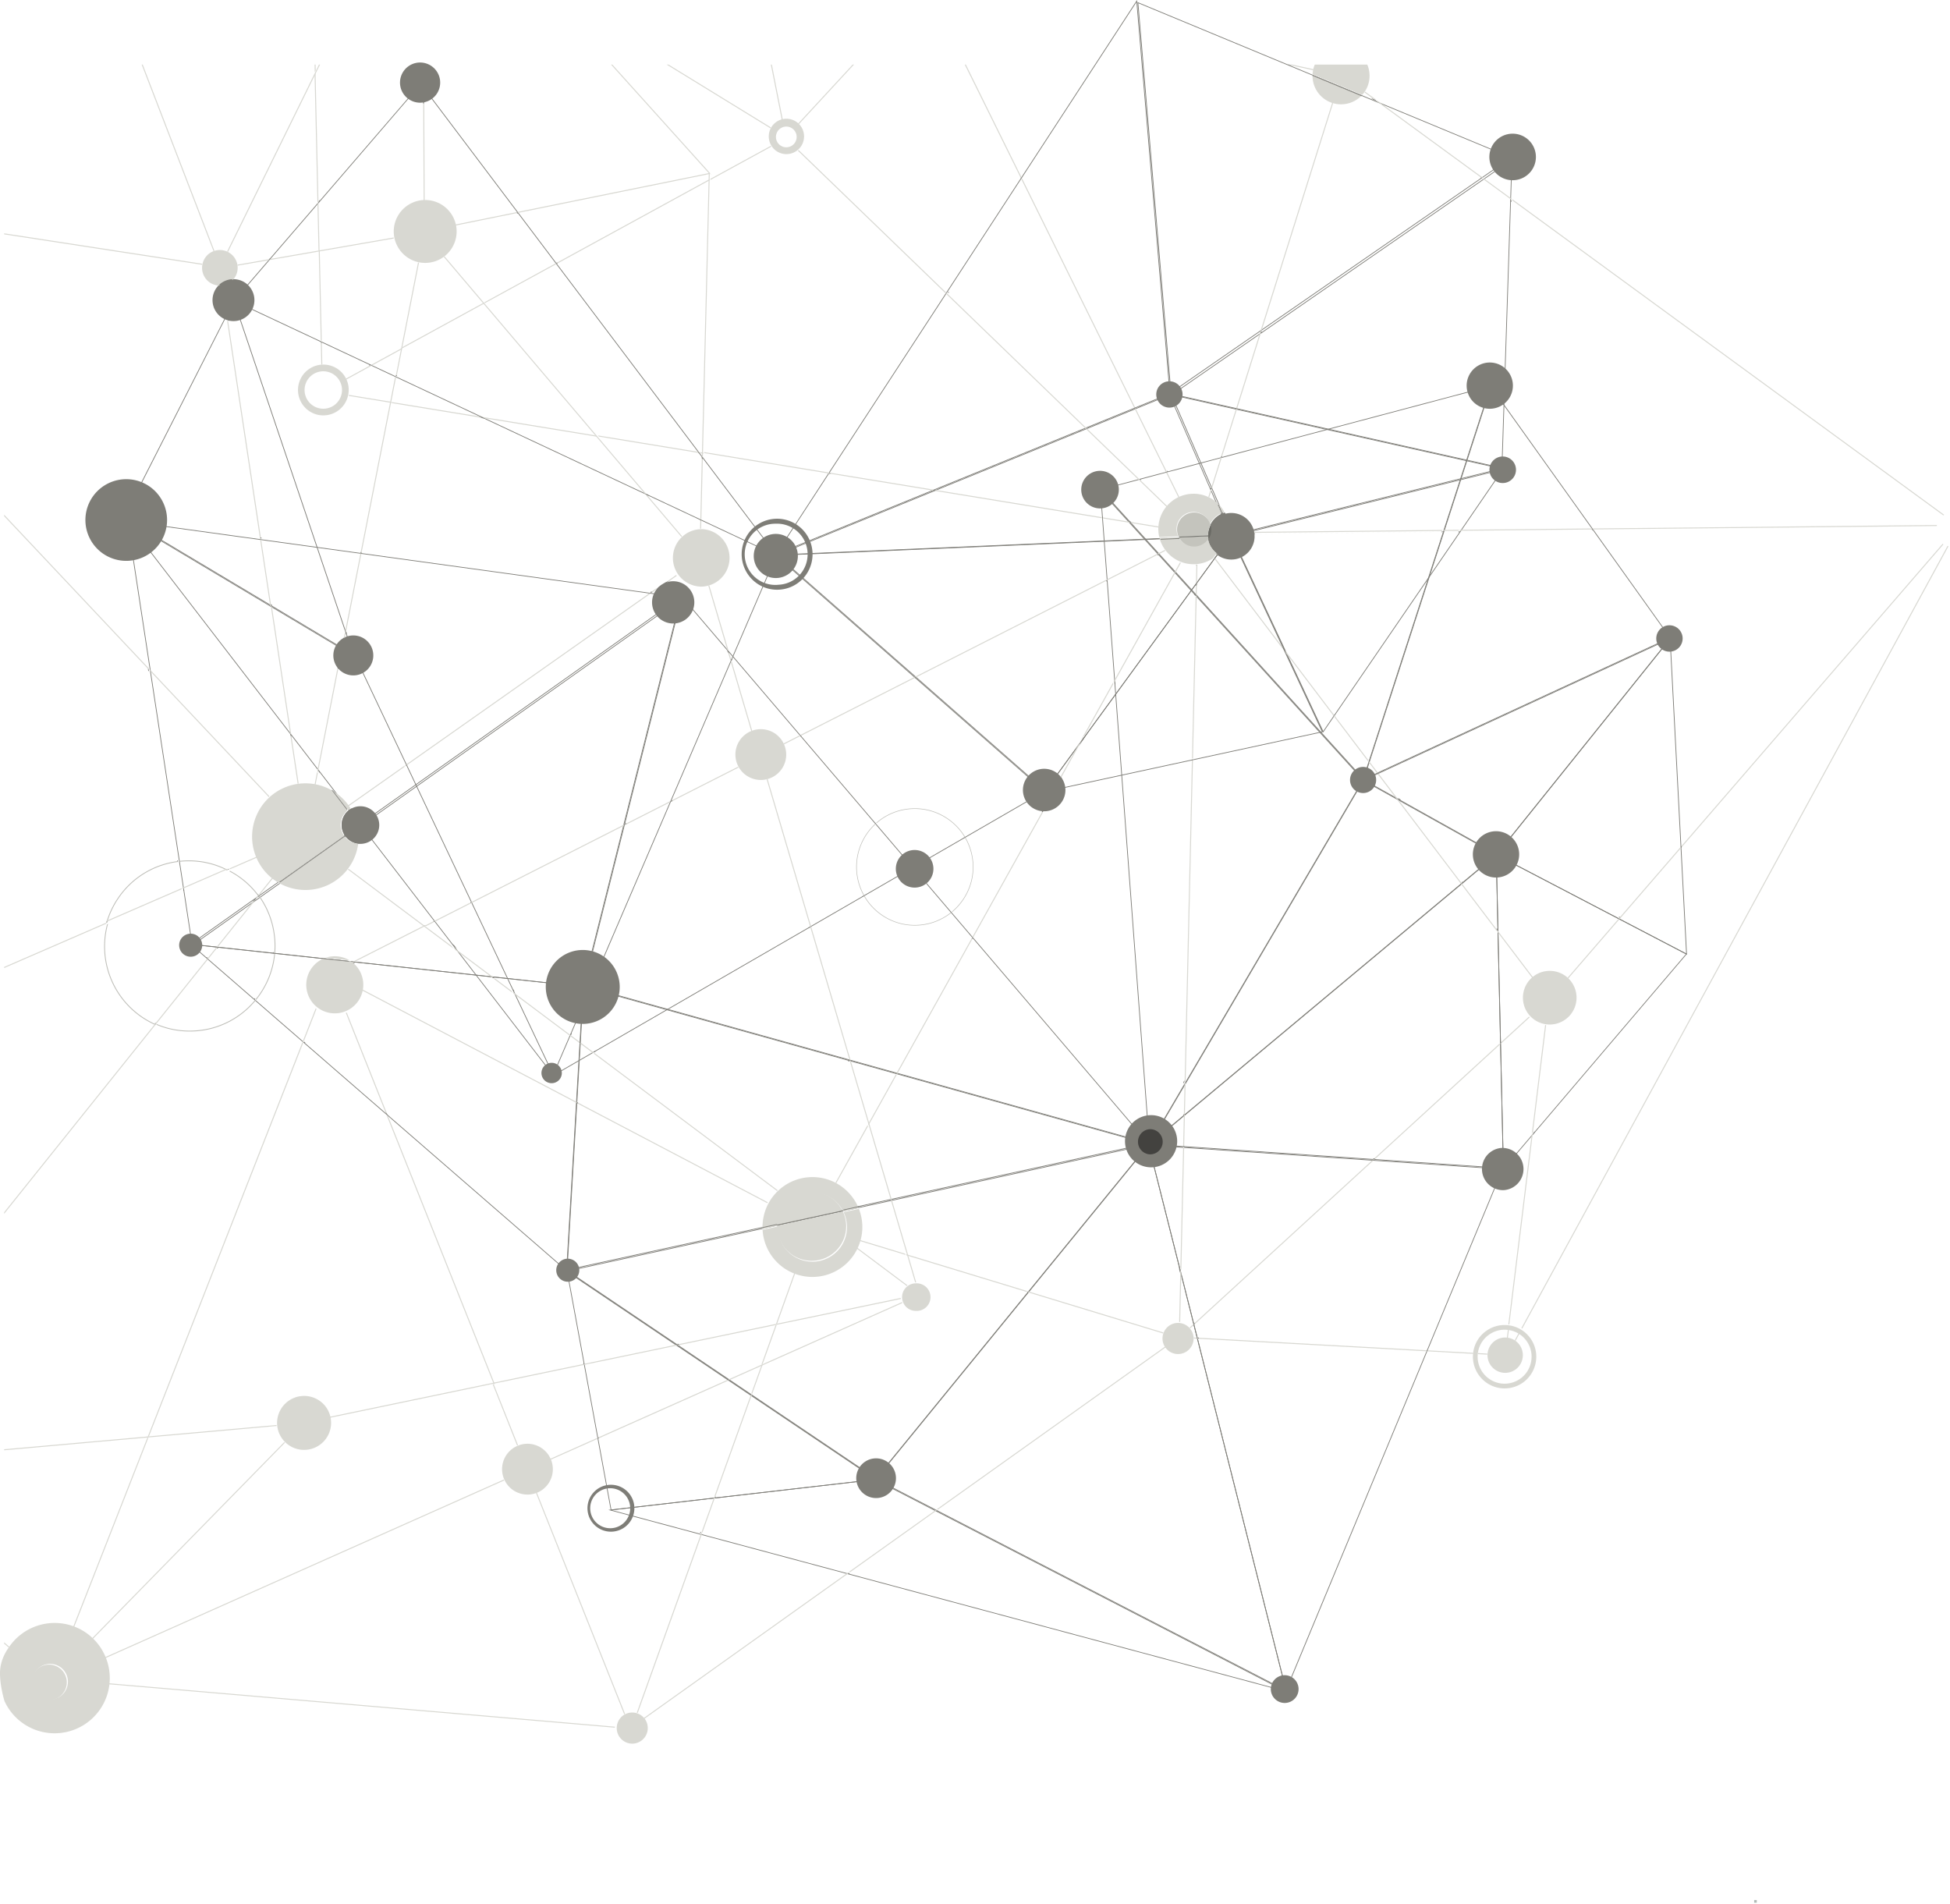 <svg xmlns="http://www.w3.org/2000/svg" width="936" height="914">
    <path fill="#7e7d77" d="M809.35 457.64l-7.86-150.7-82.94 103.31zm.11.46L718 410.36 801.8 306l7.94 152.24z"/>
    <path fill="#7e7d77" d="M721.79 560.65l87.4-102.66-90.82-47.4zm-.35.47L718 410l.27.14 91.47 47.74-.14.17-88.15 103.53zm-66.85-187.23l146.82-67.83-85.88-120.28zm-.46.28L715.41 185l.21.29 86.33 120.91-.2.09L654 374.55z"/>
    <path fill="#7e7d77" d="M718.36 410.08l82.81-103.13-146.39 67.63zM654 374.56l.33-.15L802.39 306l-.47.59-83.47 103.95zm-36.66 436.19l103.82-249.86-169.7-11.51zM551 549l.24.01 170.44 11.57-.1.22-104.32 251.08z"/>
    <path fill="#7e7d77" d="M721.46 561l-3.42-150.26L551.9 549.49zm.17.36L551 549.8l.34-.29L718.37 410l.01.37 3.44 151.01z"/>
    <path fill="#7e7d77" d="M552.33 548.47l165.78-138.46-63.65-35.53zm-.82.7L654.33 374l.15.09 64.25 35.86-.19.17L551 550.04z"/>
    <path fill="#7e7d77" d="M654.48 373.74l60.98-188.24-186.81 49.61zm-.06.46L528 234.91l.28-.07L716 185l-61.37 189.43zM551.85 549.01l102.38-174.42L528.43 236zm-.31.59L528 235l.35.38 126.32 139.17-.07.11-103.02 175.5z"/>
    <path fill="#7e7d77" d="M617.09 811.17l-65.88-261.39-130.66 160.05zm.19.49L420 709.94l.14-.17L551.38 549l.08.34 66.16 262.51z"/>
    <path fill="#7e7d77" d="M550.89 548.8L327.35 286.75l-46.93 186.7zm.47.49L280 473.7l.04-.17L327.17 286l.23.26 224.51 263.19zm64.21 261.92L420 710.36l-126.12 14.52zm1.5.76L292 724.74 420.06 710l.06.02L618.66 812.4z"/>
    <path fill="#7e7d77" d="M293.45 724.56L419.91 710 272.5 610.76zM272 610l.35.23 148.54 100.01-.47.05-127.25 14.65zm148.55 99.55l130.6-159.99-278.27 60.57zm-.06.38L272 609.96l.4-.09L552.06 549l-.32.39-131.12 160.62zM272.38 609.32l278.25-60.57-270.3-75.3zm-.36.21L280 473l272.09 75.8-.7.15L272 609.76z"/>
    <path fill="#7e7d77" d="M271.81 609.54l7.95-135.79-187.68-20.28zM91 453l189.13 20.44-.01.17-8 136.67z"/>
    <path fill="#7e7d77" d="M279.75 473.44l46.89-186.6L91.96 453.15zm.11.35L91 453.39l.38-.26L327.22 286l-.12.46-47.09 187.36z"/>
    <path fill="#7e7d77" d="M92.39 453.45l234.86-166.43-265.83-36.61zm-.3.33L61 250l.24.03 266.95 36.77-.38.25L92.13 454.07zm543.06-102.89l85.82-125.33-129.47 31.89zm-.18.43L591 257.2l.21-.05L721.79 225l-.26.38L635.1 351.6zm-133.14 28.46l132.64-28.63-43.65-93.45zm-.56.17L590.88 257l.13.28 43.97 94.12-.22.05L501 380.33zm219.48-155.54l4.83-148.73-163.71 113.17zm.13.39L561 189.02 725.95 75l-.01.35-4.85 149.49z"/>
    <path fill="#7e7d77" d="M590.74 256.77l129.27-31.83-158.42-35.45zm-.25.28L561 189l.33.07 160.22 35.85-131 32.27zM265.75 515.9l235.73-136.32-128.67-112.99zM372.68 266l.18.16 129.23 113.49-.21.12L265 516.74z"/>
    <path fill="#7e7d77" d="M501.46 379.64l89.1-122.25-217.67 9.34zm-.09.4L372 266.42l.43-.02 218.85-9.4-.22.29-89.55 122.87z"/>
    <path fill="#7e7d77" d="M591.21 256.8l-29.18-67.34-188.02 76.67zm.28.34L372 266.57 562.22 189l.07.16 29.46 67.97z"/>
    <path fill="#7e7d77" d="M562.3 189.38L726.12 76.14 546.4 1.55zm-.33.33L546 1l180.85 75.07-.27.18L562 190.02zM372.92 265.7l188.47-76.86L545.5 1.06zm-.61.28L545.76 0l16.01 189.08-.12.04L372 266.46zM264.92 515.05l-94.78-200.28-109.73-65.52zm.73 1.52L59 248l.8.47 110.62 66.06.02.05 96.21 203.29z"/>
    <path fill="#7e7d77" d="M169.48 314.44l-57.23-169.53-52.78 103.83zm.24.54L59 248.87l.07-.15L112.32 144l57.81 171.23z"/>
    <path fill="#7e7d77" d="M372.11 266.11L201.96 40.56l-89.38 103.79zm.5.62L112 144.47 201.99 40l.13.18 171.13 226.85zM97.04 453.24a5.53 5.53 0 1 1-11.04.58 5.53 5.53 0 0 1 11.04-.58m181 156a5.53 5.53 0 1 1-11.04.58 5.53 5.53 0 0 1 11.04-.58m55.22-320.63a10.14 10.14 0 1 1-20.26 1.05 10.14 10.14 0 0 1 20.26-1.05m398 271.99a10.15 10.15 0 0 1-9.6 10.67 10.15 10.15 0 0 1-1.05-20.26 10.14 10.14 0 0 1 10.65 9.59m-166.25-13.74a12.52 12.52 0 1 1-25 1.3 12.52 12.52 0 0 1 25-1.3"/>
    <path fill="#43423f" d="M552.05 554.1a6.06 6.06 0 0 1-.31-12.09l.33-.01c3.19 0 5.85 2.5 6.02 5.73a6.06 6.06 0 0 1-5.72 6.36l-.32.01"/>
    <path fill="#7e7d77" d="M430.05 709.04a9.53 9.53 0 1 1-19.04.98 9.53 9.53 0 0 1 19.04-.98m-130.5 14.91M299.67 717.14a9.6 9.6 0 1 0-12.82 14.26 9.6 9.6 0 0 0 12.82-14.26zm-17.65 7.71a11.26 11.26 0 1 1 22.48-1.18 11.26 11.26 0 0 1-22.48 1.18zm378.52-350.9a6.27 6.27 0 1 1-12.52.68 6.27 6.27 0 0 1 12.52-.68"/>
    <path fill="#7e7d77" d="M657.35 374.49a3.68 3.68 0 1 1-7.35.37 3.68 3.68 0 0 1 7.35-.37m-359.91 98.32a17.74 17.74 0 1 1-35.44 1.84 17.74 17.74 0 0 1 35.44-1.84"/>
    <path fill="#7e7d77" d="M292.52 472.64a12.28 12.28 0 1 1-24.52 1.28 12.28 12.28 0 0 1 24.52-1.28m436.67-63.12a11.11 11.11 0 1 1-22.2 1.15 11.11 11.11 0 0 1 22.2-1.15"/>
    <path fill="#7e7d77" d="M724.14 409.29a5.56 5.56 0 1 1-11.13.58 5.58 5.58 0 1 1 11.13-.58m2.04-224.77a11.1 11.1 0 1 1-22.17 1.17 11.1 11.1 0 0 1 22.17-1.17M807.65 306a6.33 6.33 0 1 1-12.64.66 6.33 6.33 0 0 1 12.64-.66M537.03 234.55a9.01 9.01 0 1 1-18.02.94 9.02 9.02 0 0 1 18.02-.94m-89 182a9.02 9.02 0 1 0-18.02.94 9.02 9.02 0 0 0 18.02-.94m-266-20.99a9.02 9.02 0 1 0-18.03.93 9.02 9.02 0 0 0 18.03-.93M623.3 810.3a6.66 6.66 0 1 1-13.3.7 6.66 6.66 0 0 1 13.3-.7M80.17 248.59a19.6 19.6 0 1 1-39.15 2.03 19.6 19.6 0 0 1 39.15-2.03m188.75 269.06a4.89 4.89 0 1 1-8.08-5.5 4.89 4.89 0 0 1 8.08 5.5M120.36 149.76a10.06 10.06 0 1 1-2.61-14 10.08 10.08 0 0 1 2.61 14m389.26 235.22a10.2 10.2 0 1 1-16.83-11.53 10.2 10.2 0 0 1 16.83 11.53m-137.36-133.6a14.69 14.69 0 1 0 1.51 29.29c4.6-.23 8.74-2.55 11.34-6.35a14.69 14.69 0 0 0-12.85-22.94zm-8.86 28.7a17.06 17.06 0 0 1-4.43-23.67 16.96 16.96 0 0 1 23.66-4.42 17.06 17.06 0 0 1 4.43 23.67 16.94 16.94 0 0 1-13.17 7.38c-3.75.2-7.38-.83-10.49-2.96z"/>
    <path fill="#7e7d77" d="M381.31 272.57a10.59 10.59 0 1 1-17.46-11.97 10.59 10.59 0 0 1 17.46 11.97m-203.8 47.45a9.58 9.58 0 1 1-15.83-10.84 9.59 9.59 0 1 1 15.83 10.84M64.53 251.89a6.32 6.32 0 1 1-10.43-7.13 6.32 6.32 0 0 1 10.43 7.13m502-58.99a6.31 6.31 0 1 1-10.42-7.13 6.31 6.31 0 0 1 10.42 7.13M209.6 45.1a9.64 9.64 0 1 1-15.91-10.9 9.64 9.64 0 0 1 15.91 10.9"/>
    <path fill="#bebeb8" d="M423.21 439.34a27.85 27.85 0 0 1-8.44-9.12l.24-.14a27.6 27.6 0 0 0 8.36 9.02 27.45 27.45 0 0 0 17.17 4.85 27.74 27.74 0 0 0 16.14-6.2l.18.21a27.97 27.97 0 0 1-17.8 6.3 27.95 27.95 0 0 1-15.85-4.92zm33.74-1.82a27.94 27.94 0 0 0 5.12-5.65 27.68 27.68 0 0 0 4.41-20.86c-.6-3.15-1.7-6.12-3.25-8.81l.24-.14a27.99 27.99 0 0 1 3.27 8.9 27.98 27.98 0 0 1-4.44 21.07 28.49 28.49 0 0 1-5.17 5.71zm-41.04-37.29a28.48 28.48 0 0 1 4.44-5.07l.18.21a27.89 27.89 0 0 0-5.69 34.4l-.24.14a28.18 28.18 0 0 1 1.31-29.68zm47.14 1.66l.24-.14a28.06 28.06 0 0 0-8.3-8.83 27.9 27.9 0 0 0-17.34-4.88 27.9 27.9 0 0 0-17.04 6.88l.18.21a27.69 27.69 0 0 1 18.36-6.85c5.61 0 11.01 1.67 15.69 4.88a27.78 27.78 0 0 1 8.21 8.73z"/>
    <path fill="#7e7d77" d="M456.33 437.83l.28-.23.18.21-.28.23zm-36.15-42.38l.27-.24-.18-.21a5.5 5.5 0 0 1-.27.23zM414 430.16l.24-.14.17.31-.23.14a8.53 8.53 0 0 0-.18-.31zm48.63-27.72l.24-.13a8.53 8.53 0 0 0-.18-.31l-.24.14.18.3z"/>
    <path fill="#bebeb8" d="M56.64 430.9a40.76 40.76 0 0 1 28.72-17.57l.06.4a40.4 40.4 0 0 0-28.45 17.39 40.42 40.42 0 0 0-5.49 11.59l-.48.2a40.72 40.72 0 0 1 5.64-12.01zm52.28-13.13l.47-.21a40.54 40.54 0 0 0-23.69-4.27l.06.4a40.68 40.68 0 0 1 4.86-.29c6.41 0 12.63 1.48 18.3 4.37z"/>
    <path fill="#7e7d77" d="M85.06 413.44l-.06-.4.35-.04.06.4-.35.04"/>
    <path fill="#bebeb8" d="M75 491.85l.26-.32a40.36 40.36 0 0 0 17.9 3.12 40.4 40.4 0 0 0 29.26-14.69l.31.27A40.85 40.85 0 0 1 91 495.11c-5.55 0-10.96-1.1-16-3.26zm47.64-12.16a40.54 40.54 0 0 0 8.98-21.78l.4.04a41.03 41.03 0 0 1-9.07 22.01zm9.01-22.13a41.03 41.03 0 0 0-7.08-26.82l.33-.23a40.98 40.98 0 0 1 6.6 15.89c.7 3.74.88 7.5.55 11.2zm-7.29-27.11l.33-.23a4.2 4.2 0 0 0-.15-.22l-.27.33.09.12z"/>
    <path fill="#7e7d77" d="M122 479.41l.22-.28.31.27-.22.27zm9.63-22.36v-.01l-.4-.04v.01zm-.57.35l.03-.34.4.04-.03.35zM124 430.24l.33-.24-.33.23v.01z"/>
    <path fill="#7e7d77" d="M124.2 430.52l-.2-.29.33-.23.2.29-.33.23"/>
    <path fill="#bebeb8" d="M67.86 488.26a41.24 41.24 0 0 1-16.47-44.6l.47-.21a40.82 40.82 0 0 0 23 48.23l-.26.33a42.1 42.1 0 0 1-6.74-3.75zm56.18-57.98l.26-.33A41.04 41.04 0 0 0 110.48 418l-.47.2a40.9 40.9 0 0 1 14.03 12.08z"/>
    <path fill="#7e7d77" d="M600.4 263.49a11.18 11.18 0 1 1-18.45-12.62 11.18 11.18 0 0 1 18.45 12.62m134.99-182a11.17 11.17 0 1 1-18.43-12.62 11.17 11.17 0 0 1 18.43 12.62m-8.76 147.49a6.37 6.37 0 1 1-10.5-7.21 6.37 6.37 0 0 1 10.5 7.21m-658 20.44a7.82 7.82 0 1 1-15.61.83 7.82 7.82 0 0 1 15.61-.83"/>
    <path fill="#d8d8d2" d="M320 31l49.83 30.58-.01.01zm63.01 28.76l-.01-.01L409.55 31h.01l-26.55 28.76m-.01-.33v-.01L409.26 31 383 59.43m-7.74-1.89L370 31h.49l5.24 26.45c-.16.02-.31.06-.47.09M602 256.18l90.21-.9-.01.01-90.2.9zm98.02-.98l-.01.01-7.43.07zm.43 0l63.78-.64-63.77.64z"/>
    <path fill="#7e7d77" d="M590 256.13v-.01l12.26-.12-12.26.13"/>
    <path fill="#d8d8d2" d="M725.89 96.2l.02-.59 207.25 151.46-.36.33zm-14.23-10.41l.42-.28 13.49 9.86-.02.57zm-51.7-37.78l1.88.78 49.94 36.5-.42.29zm.69-.09L655.28 44l-.28.39 3.76 2.75z"/>
    <path fill="#7e7d77" d="M725.19 96.66l.02-.58.34.25-.02.58zM710.6 85.44l.42-.29.3.22-.42.29zm-49.52-36.78l-1.2-.88L658 47l1.2.87z"/>
    <path fill="#d8d8d2" d="M605.44 158.83L639.96 49h-.01z"/>
    <path fill="#d8d8d2" d="M580.44 238.7l1.19-3.78-.3-.67-1.33 4.25.44.2zm1.35-4.3l4.7-14.95-.55.15-4.44 14.13zm4.28-15.2l.54-.15 7.18-22.84-.47-.1zm7.83-23.33l11.61-36.93-.64.44-11.44 36.39zM639.56 49l.45.14-34.33 109.25-.64.44z"/>
    <path fill="#7e7d77" d="M586 219.55l.13-.4.55-.15-.13.4-.55.15m7.47-23.11l-.47-.11.1-.33.48.1-.11.34m-12.18 38.75l-.29-.67.16-.52.3.68-.17.51m23.71-75.2l.17-.55.64-.44-.17.55-.64.44"/>
    <path fill="#d8d8d2" d="M490.03 85.74L463.01 31H463zm130.03-54.29l-1.08-.45h1.25l10.26 2.23-.1.47zm-1.91-.42l-.08-.03H618z"/>
    <path fill="#7e7d77" d="M619.99 31.45l-1.91-.42L618 31h.91l1.08.45"/>
    <path fill="#d8d8d2" d="M560.64 243.13v-.01l-13.33-12.88v.01zm-13.63-13.17v-.01l-25.07-24.22h-.01zm12.76-3.1l.47-.13 6.02 12.21-.43.2zm-15.06-30.51l.44-.18 14.93 30.24-.47.13zM490.29 86.11l.31-.47 54.39 110.21-.44.18zM463.09 31h.53l26.79 54.27-.3.47zm-79.75 28.75L409.9 31h-.64L383 59.43l.34.32z"/>
    <path fill="#7e7d77" d="M560.16 226.45l-.16-.32.47-.13.17.32-.48.13m-15.72-30.69l.45-.19.16.33-.45.18zM490.18 85.83l.31-.46-.15-.3-.03-.07-.31.47z"/>
    <path fill="#d8d8d2" d="M153.98 163.76l.48.23.25 11-.48.01zm.47-.17l-.98-43.59-.47.08.97 43.29z"/>
    <path fill="#7e7d77" d="M154.49 164.62l-.48-.23-.01-.39.48.22.01.4"/>
    <path fill="#d8d8d2" d="M152.39 97.74l.46-.54.51 22.88-.47.08zm-.01-.53l.46-.53L151.46 35l-.46.93z"/>
    <path fill="#7e7d77" d="M153.01 97.06l-.01-.52.46-.54.01.53-.46.53"/>
    <path fill="#d8d8d2" d="M341 85.97L370.19 70h.01L341 85.97m28.82-24.39L320 31h.91l49.16 30.18-.25.4M151.08 34.66L151 31h.48l.06 2.74-.46.92m405.44 218.61l.03-.48-14.12-2.31.53.57zm-14.13-2.31l-.52-.57-12.61-2.07.04.5zm-13.45-2.2l-.04-.5-79.73-13.06-.85.35zm-81.3-13.32l.86-.35-49.89-8.16-.28.43zM338 217.48l.01-.48 60.22 9.86-.29.44z"/>
    <path fill="#7e7d77" d="M542.49 250.7l-.52-.58.56.1.52.57zm-13.09-2.15l-.04-.49-.36-.06.04.5zm-81.7-12.97l.85-.35.68.11-.86.35zm-49.32-8.08l.29-.44-.38-.06-.29.44z"/>
    <path fill="#d8d8d2" d="M546.88 230.66l.54-.14 13.11 12.67a5.3 5.3 0 0 0-.32.35zm-25.38-24.51l.49-.2 25.13 24.28-.54.14zm-67.2-64.92l.27-.41 67.13 64.86-.48.19zm-.25-.25l.27-.41L383.34 72l-.34.35z"/>
    <path fill="#7e7d77" d="M547.3 230.43l-.3-.29.54-.14.3.29-.54.14m-25.13-25.13l.49-.2.28.28-.48.2zm-66.91-64.64l.27-.41-.26-.25-.27.41z"/>
    <path fill="#d8d8d2" d="M336.26 217.55l-.42-.55 1.85.3-.01.49zm-.5-.08l-.42-.55L287 209l.48.56z"/>
    <path fill="#7e7d77" d="M335.92 217.64l-.5-.09-.42-.55.5.08.42.56"/>
    <path fill="#d8d8d2" d="M232.74 200.8l-1.59-.75 54.93 9 .48.56zm-1.28-.21l-1.58-.75-41.79-6.84-.09.47z"/>
    <path fill="#7e7d77" d="M232.87 200.95l-1.28-.21L230 200l1.28.21 1.59.74"/>
    <path fill="#d8d8d2" d="M167.4 190.02l.08-.47 20.43 3.35-.09.47zm-1.4-8.25l11.86-6.49.53.25-12.16 6.65-.23-.41zm12.77-6.45l14.11-7.71.12-.61-14.76 8.07z"/>
    <path fill="#7e7d77" d="M177.53 175.46l-.53-.25.38-.21.54.25-.39.21"/>
    <path fill="#d8d8d2" d="M193.12 166.64L232 145.38l.31.37-39.31 21.5zm39.31-21.49l34.25-18.74.29.39-34.23 18.71zm34.85-18.52l73.29-40.08.01-.55-73.59 40.24z"/>
    <path fill="#7e7d77" d="M267.29 126.56l-.29-.39.32-.17.28.38-.31.18"/>
    <path fill="#d8d8d2" d="M341 86.38l.01-.55L369.97 70l.22.42L341 86.38m465.55 320.33L932.46 261 806.55 406.7zm-105.24 17.3h.01l17.19 22.67zm-30.36-40.03h.01l30.14 39.74zm-14.07-18.56v-.01l4.04 5.34zm-16.77-22.11v-.01l16.51 21.77zm-22.79-30.05l-.01-.02L639.88 343v.01zm-1.03-1.36l-.01-.02L583 268zM602 255.29l90.4-.91-.15.48-90.21.9a6.86 6.86 0 0 0-.04-.47zm90.78-.91l7.61-.08-.33.48-7.43.07zm8.05-.08l63.1-.64.34.48-63.77.63zm63.88-.17l155.68-1.55 9.25-.1.08-.48-165.36 1.66z"/>
    <path fill="#7e7d77" d="M764.34 254.48L764 254h.43l.34.48h-.43m-72.34 1l.15-.48h.38l-.15.48H692m8 0l.33-.48h.44l-.33.48H700m-110 1.12l.05-.48 12.17-.12.04.47-12.26.13"/>
    <path fill="#d8d8d2" d="M401.42 567.9l15.2-27.28v-.01zm-.41-.23l15.43-27.69-.01-.01-15.43 27.7h.01zM417 539.45l13.16-23.62v-.01L417 539.44zm13.34-23.94l36.39-65.31v-.01l-36.4 65.32zm36.57-65.65L500.27 390h.01l-33.36 59.87zM509 372.95l8.31-14.91-.03.04-8.28 14.86v.01zm9.71-17.43l.03-.04 15.54-27.89v-.01zm15.88-28.49l28.95-51.96-28.95 51.95zm29.13-52.29l2.64-4.74h.01l-2.64 4.75z"/>
    <path fill="#7e7d77" d="M518 358.57l1.41-2.53.03-.04-1.41 2.53-.03.04m-18 31.23l9.36-16.8h.01L500 389.8"/>
    <path fill="#d8d8d2" d="M169 461.77l.41-.21.88.1-.87.44-.42-.33zm1.86-.4l33.59-17.05-.43-.32-34.03 17.27z"/>
    <path fill="#7e7d77" d="M170.44 462.1l.01-.01-.87-.09-.02.01z"/>
    <path fill="#7e7d77" d="M169.87 462.38l-.87-.1.56-.28.88.09-.57.29"/>
    <path fill="#d8d8d2" d="M204 444.26l3.81-1.93.3.39-3.68 1.86zm4.13-2.09l17.44-8.85.2.43-17.34 8.8zm17.75-9.01l73.69-37.4-.15.62-73.33 37.21zm74.11-37.61l21.71-11.02-.29.68-21.58 10.96zm21.92-10.59l32.59-16.54-.23-.42-32.07 16.28z"/>
    <path fill="#7e7d77" d="M300 395.82l.15-.61.42-.21-.16.61-.41.21m22-10.89l.29-.68.5-.25-.29.68-.5.25m-114 57.24l.32-.16.3.39-.32.16zm17.97-8.58l.31-.16-.21-.43-.31.16z"/>
    <path fill="#d8d8d2" d="M376 356.92l7.58-3.85.32.37-7.69 3.91-.21-.43zm7.9-4.01l54.97-27.9.39.34-55.04 27.93zm55.31-28.07l91.63-46.5.03.51-91.27 46.32zm91.97-46.67l24.15-12.26.33.36-24.44 12.41zm24.81-12.06l3.38-1.72-.28-.39-3.43 1.74z"/>
    <path fill="#7e7d77" d="M531 278.6l.34-.18.04.51-.34.18zm24.82-12.07l.33-.17-.33-.36-.33.17zm-171.5 87.01l-.32-.37.32-.17.32.37-.32.17m55.06-28.03l-.38-.34.34-.17.39.34-.35.17"/>
    <path fill="#d8d8d2" d="M727.47 643.61l2.14-3.94-.42-.23-2.14 3.94.42.23zm3.22-5.92l204.57-375.46-.43-.23-204.56 375.46.42.23zm21.67-167.55l24.79-28.68-.44-.23-24.71 28.6.36.31zm25.03-28.96l29.18-33.76-.04-.69-29.58 34.22zm29.48-34.84L932.47 261l.35.32-125.91 145.7z"/>
    <path fill="#7e7d77" d="M777 440.9v-.01l.44.23zm29.86-33.82l.34-.39-.04-.69-.34.39zm-29.42 33.42l-.44-.22.24-.28.43.23-.23.27"/>
    <path fill="#d8d8d2" d="M709.41 649.96l.03-.48 4.46.24-.03.49zm-24.63-1.35l.19-.47 22.21 1.22a7.7 7.7 0 0 0-.02.48zm-109.92-6.03l-.12-.49 109.85 6.03-.19.47zm-.37-.02l-.12-.49-1.34-.07-.03.48z"/>
    <path fill="#7e7d77" d="M684.66 648.49l.2-.47.38.02-.2.48zm-109.17-5.98l-.37-.02-.12-.49.37.02.12.49"/>
    <path fill="#d8d8d2" d="M723.25 642.62l.55-4.44c.16.01.31.03.47.06l-.55 4.44-.47-.06zM571 637.24l1.7-1.56v.01l-1.7 1.56v-.01zm2-1.83l85.64-78.47h.01L573 635.42zm86-78.8l60.8-55.7v.02l-60.79 55.68zm61.15-56l13.75-12.6-.01-.01-13.74 12.59z"/>
    <path fill="#7e7d77" d="M659 556.35l.36-.33h.01l-.36.33zm61.15-56.02l.35-.32V500l-.35.32z"/>
    <path fill="#d8d8d2" d="M724 635.7l11.19-91 .56-.66-11.28 91.71-.47-.05zm11.27-91.63l.56-.66 6.31-51.35-.48-.06z"/>
    <path fill="#7e7d77" d="M736 544.29l.08-.63.56-.66-.08.63-.56.66"/>
    <path fill="#d8d8d2" d="M571.32 637.59l1.51-1.38-.13-.53-1.7 1.56.32.35zm1.81-1.66l86.18-78.95-.66-.04L573 635.41zm86.53-79.28l60.15-55.1-.02-.63-60.78 55.69zm60.48-56.05L733.9 488l.32.35-14.06 12.88z"/>
    <path fill="#7e7d77" d="M659 556.34l.36-.33.65.04-.36.33zm61.16-55.39l.34-.32-.01-.63-.35.32zM573.13 635.79l-.13-.52.29-.27.14.52-.3.27"/>
    <path fill="#d8d8d2" d="M566.6 607.92l1.32-57.67h-.01zm1.32-58.03l.34-14.64h-.01zm.34-15.11h.01l.33-14.48-.01.01zm.35-15.2l3.53-155.17h-.01zm3.53-155.53h.01l1.78-78.39h-.01zm1.8-78.9l.03-1.5-.03 1.49zm.1-4.48v-.02l-.07 3zm.22-9.67l-.2 9.04-.01.01z"/>
    <path fill="#7e7d77" d="M574 280.62l.01-.61.01-.01-.01.61-.01.01"/>
    <path fill="#d8d8d2" d="M569.38 518.77l.01-.01 3.51-154.42h-.01zm3.52-154.8h.01l1.76-77.76v-.01zm1.79-78.28l.12-5.56-.13 5.55zm.12-5.67v-.01.12zm.2-9.02h.01l-.19 8.39-.01.01zm143.87 176.49l-.02-.81 17.04 22.47-.38.29zm-17.57-23.16l.37-.31 16.81 22.17.02.81zm-30.35-40.03l1.04.58 29.46 38.86-.36.3zm-.54-.71l-9.28-12.23.45-.21 9.87 13.02zm-13.54-17.86l.17-.55 4.32 5.68-.45.21zm-16.77-22.11l.28-.41 16.4 21.62-.18.56zm-22.8-30.06l-.96-2.06 23.81 31.41-.28.41zm-1.03-1.36l-.96-2.05L583.36 268l-.28.21-.08.11z"/>
    <path fill="#7e7d77" d="M671.03 384.43v-.01l1.03.58.01.01zm-9.81-12.94l.44-.2-.22-.29-.44.2zm57.2 74.78l-.02-.81.36.48.02.82zM701 423.31l.37-.31h-.01l-.36.3zm.68.14l.36-.31.22.29-.37.31zm-29.11-39.17l-.53-.7L671 383l.53.7zm-15.31-18.38l-.26-.35.18-.55.26.34-.18.56m-17.03-22.19l-.23-.3.28-.41.23.3-.28.41m-23.95-31.72l-.96-2.05 1.03 1.35.96 2.06zM583 268.11l.08-.11-.01.01z"/>
    <path fill="#d8d8d2" d="M566.05 634.51H566l.57-25.24.44 1.74-.53 23.51-.43-.01zm.55-26.56l1.32-57.67.47.03-1.35 59.37zm1.32-58.03l.34-14.64.48-.4-.34 15.07zm.68-29.59l.49-.84-.34 14.92-.48.4zm3.54-155.89l.47-.1-3.51 154.43-.49.84zm1.79-78.74l.46.5-1.77 77.77-.47.11zm.01-.52l.1-4.49.49-.67-.13 5.66zm.12-5.11l.48-.67.19-8.4-.47.03z"/>
    <path fill="#7e7d77" d="M568.47 550.39l-.47-.03.01-.36.47.03-.01.36m-.46-15.35l.48-.4-.01.47-.48.41zm.01-15.61l.49-.84-.02.72-.49.84zm5.77-233.41l.02-.51-.46-.51-.01.51zm-7.35 325.03l-.44-1.74.03-1.31.44 1.73-.03 1.32m5.57-246.38l.47-.1-.01.37-.47.1zm2.38-84.06v.01l-.49.66z"/>
    <path fill="#7e7d77" d="M574 281.28l.01-.62.49-.66-.01.61-.49.67"/>
    <path fill="#d8d8d2" d="M435.52 603.02v-.01l53.51 16.3zM401 567.72l15.43-27.69.19.63-15.21 27.29-.41-.23zm15.75-28.27l13.17-23.62.46.13-13.44 24.12zm13.34-23.94l36.4-65.31.33.38-36.26 65.06zM467 450.25l33.54-60.18a8.92 8.92 0 0 1-.51-.07l-33.36 59.87z"/>
    <path fill="#7e7d77" d="M430 515.96v-.01l.47.14zm.18-.32l.47.13h-.01zm36.72-64.92l.19-.34-.33-.38-.19.33zm-36.43 64.72l-.47-.13.18-.31.46.13-.17.31"/>
    <path fill="#d8d8d2" d="M509 372.94l8.3-14.9 2.33-3.2-10.3 18.5-.33-.4zm25.27-45.35l.07.87-13.28 23.82-2.33 3.2zm.32-.56l28.95-51.96.34.38-29.23 52.45zm29.47-51.91l2.76-4.94-.46-.18-2.64 4.74z"/>
    <path fill="#7e7d77" d="M535 327.85l.32-.57.06.87-.31.57zm29.61-52.15l.18-.32-.34-.38-.18.33zM518 357.75l2.33-3.19-2.33 3.2zm1.43-2.55l1.25-1.72-1.27 1.74zm1.25-1.72l1.07-1.46.01-.02z"/>
    <path fill="#7e7d77" d="M518 357.73l1.41-2.53 2.33-3.2-1.41 2.53-2.33 3.2m-17.49 32.14l-.51-.07 9.36-16.8.33.39-9.18 16.48"/>
    <path fill="#d8d8d2" d="M309 824.65l98.11-69.92.6.16-98.44 70.15-.27-.39zm98.48-70.18l41.97-29.9.47.24-41.84 29.82zm42.77-29.89l109.72-78.19-.27-.39-109.92 78.33z"/>
    <path fill="#7e7d77" d="M407 755.4l.37-.26.59.16-.37.26zm42.81-29.92l.33-.24-.48-.24-.33.23z"/>
    <path fill="#d8d8d2" d="M306 822.22l30.98-86.37h.01l-30.98 86.37H306zm31.1-86.7l6.12-17.06h.01l-6.12 17.06zm23.73-66.16h.01l-17.48 48.72zm197.46-29.3l.14-.46-65-19.79-.33.4zm-69.69-21.22l-53.51-16.29-.16-.55 58.13 17.7-.32.4z"/>
    <path fill="#7e7d77" d="M493.36 620.51l-.36-.11.33-.4.36.11-.33.4"/>
    <path fill="#d8d8d2" d="M434.61 602.33l-.16-.54-.22-.07-22.07-6.72-.14.46zm-128.5 219.89l30.98-86.37-.46-.12-30.97 86.33.45.16zm31.1-86.7l6.12-17.06-.53.06-6.05 16.88zm5.73-17.38l.52-.06 17.48-48.72-.4-.27zm17.72-49.39l4.84-13.48.59-.27-5.03 14.02z"/>
    <path fill="#7e7d77" d="M336 735.65l.12-.33.46.12-.12.33zm7.13-17.25l.53-.06-.13.37-.53.06zm17.28-48.79l-.41-.27.12-.34.41.27-.12.34"/>
    <path fill="#d8d8d2" d="M365.5 654.92l.6-.26 6.7-18.65-.55.11zm6.94-19.33l.54-.11.39-1.08 8.37-23.34-.44-.16zm-4.15-58.09l.23-.42-91.29-47.93-.03.53zM174 475.5l.09-.5 102.8 53.97-.03.53z"/>
    <path fill="#7e7d77" d="M277.34 529.7l-.34-.18.03-.52.34.18-.03.52"/>
    <path fill="#d8d8d2" d="M51.91 808.41l.05-.47 243.21 20.87-.04.47zm205.31-91.92l.43-.19 42.39 106.36c-.15.05-.3.11-.44.18zM35 781.17l35.7-91.04.53-.05-35.78 91.26-.45-.17zm201.5-116.68l.47-.1 11.67 29.28-.45.17zm-91.41-164.1l.39.34-74.05 188.86-.54.05zm.52-.01l6.31-16.08-.4-.3-6.29 16.05z"/>
    <path fill="#7e7d77" d="M146.38 500.68l-.38-.33.14-.35.38.33-.14.35"/>
    <path fill="#d8d8d2" d="M185.56 535.28l.79.68 51.13 128.33-.47.1zm.51-.03L166.44 486l-.44.19 19.28 48.38z"/>
    <path fill="#7e7d77" d="M186.07 535.39l-.79-.68-.28-.71.78.68.29.71"/>
    <path fill="#d8d8d2" d="M203.21 96.65L203 50l.21 46.65"/>
    <path fill="#7e7d77" d="M203.08 49.67L203 31l.09 18.67h-.01"/>
    <path fill="#d8d8d2" d="M340.48 83.41L293.29 31h.64l47.1 52.3L290 93.66zm.69.35l.23-.05-.22-.24-.01.09zm-30.98 153.6l.01.01 17.13 20.19v.01zm-.54-.64l-23.6-27.82.43.52 23.15 27.29zM286 208.85L242 157l44.04 51.9z"/>
    <path fill="#7e7d77" d="M310.57 237.66l-.02-.01-.55-.65.02.01.55.65"/>
    <path fill="#d8d8d2" d="M336.05 253.73l.11-4.36.48.23-.11 4.14-.48-.01zm.12-4.74l.71-29.46.47.62-.7 29.06zm.73-30.02l.04-1.6 3.21-131.32.01-.55.05-1.91-91.43 18.56-.32-.43 92.08-18.69.16-.03-.01.2-.01.09-.04 1.95-.02.55-3.25 133.79zm-118.81-110.6l30.3-6.15-.32-.42-30.07 6.1.09.47z"/>
    <path fill="#7e7d77" d="M336.57 249.88l.01-.39-.48-.22-.01.38zm.71-29.45l.02-.57-.47-.62-.01.57zM248 102.08l.39-.08.32.42-.39.08z"/>
    <path fill="#d8d8d2" d="M299.86 224.18L214 123l18.8 22.15.31.37 53.94 63.57.48.56 12.33 14.53M102.44 120.43L68 31l34.44 89.43m6.56.28L153.1 31h.53l-44.2 89.93a5.78 5.78 0 0 0-.43-.22zm94.36-24.4h.47l-.2-46.71-.48.07z"/>
    <path fill="#7e7d77" d="M203.09 49.67L203 31h.48l.08 18.6-.47.07"/>
    <path fill="#d8d8d2" d="M411.28 599.33l.22-.43 24.1 18.05-.36.3-.01.01zm24.13 3.11l-.16-.55-7.56-25.6.47-.1 7.63 25.87.17.55 3.82 12.94h-.11l-.39.01zm-18.36-62.18v-.01l-.19-.63v-.01l-8.99-30.46.54.15 8.78 29.73v.01l.19.63 10.68 36.18-.47.1zm-9.3-31.51l-18.77-63.58.43-.25 18.88 63.99zm-18.87-63.93l.42-.25L368.47 374l-.47.1z"/>
    <path fill="#7e7d77" d="M426.84 576.19l.46-.1.1.34-.47.1zm-19.18-66.64l-.12-.4-.54-.15.12.39zM388.1 445.6l-.1-.35.42-.25.11.35-.43.25"/>
    <path fill="#d8d8d2" d="M284.92 505.71l.45-.26 87.95 65.88-.35.33zm-6.15-4.61l.04-.57 6.25 4.69-.45.26zm-4.96-3.71l.19-.46 4.47 3.35-.03.57zm-27.27-20.43l-.44-.93 27.61 20.69-.19.45zm-9.72-7.28l.93.1 7.75 5.8.44.93zm-.55-.41l-17.57-13.16-1.09-1.41 19.59 14.67zm-18.62-13.95l-1.09-1.41-12.07-9.04-.43-.32L167.29 417l-.29.38 36.58 27.41.43.32z"/>
    <path fill="#7e7d77" d="M278.16 500.58l.04-.57.33.25-.03.57zM236.01 469H236l.93.1h.01z"/>
    <path fill="#7e7d77" d="M237.47 469.51l-.93-.11-.54-.4.93.1.54.41m47.63 35.25l.45-.26.31.23-.45.27zm-10.81-8.09l.2-.45-.3-.22-.19.45zm-27.91-21.07l-.44-.92.6.45.44.92zm-27.24-20.39l-1.09-1.42L217 453l1.09 1.42z"/>
    <path fill="#d8d8d2" d="M350.8 317.7l.29-.69 10 33.88-.45.17zm-1.47-4.96l.77.9.84 2.84-.3.69zm.52.06l-9.39-31.8-.46.14 9.08 30.76z"/>
    <path fill="#7e7d77" d="M350.01 313.74l-.76-.9-.25-.84.77.9.24.84m1.15 3.49l-.16-.54.3-.69.16.54-.3.69"/>
    <path fill="#d8d8d2" d="M167.28 387.03l27-19.02-.21-.44L167 386.64l.28.39zm27.29-19.22l117.73-82.92-.69-.1-117.25 82.58zm117.46-83.31l3.54-2.5a9.6 9.6 0 0 0-1.05 1.33l-1.8 1.26z"/>
    <path fill="#7e7d77" d="M312.7 284.39l-.7-.09.42-.3.7.09-.42.3m-117.49 83.25l-.21-.44.29-.2.21.44-.29.2"/>
    <path fill="#d8d8d2" d="M319 279.91l5.56-3.91.28.39-4.24 2.98c-.55.14-1.09.32-1.6.54"/>
    <path fill="#7e7d77" d="M315 283.22c.31-.47.67-.91 1.05-1.33l3.34-2.35c.52-.22 1.05-.4 1.6-.54l-5.99 4.22"/>
    <path fill="#d8d8d2" d="M309.89 237.48l1.03.49 16.46 19.4-.36.3zm.48-.16L213.36 123l-.36.31 18.73 22.07.32.37v.01l77.29 91.07z"/>
    <path fill="#7e7d77" d="M311.59 238.14l-1.04-.49-.55-.65 1.04.49.55.65"/>
    <path fill="#d8d8d2" d="M151 376.56l1.18-5.98.38.5-1.1 5.58-.46-.1zm1.65-5.94l9.66-49.16a7.95 7.95 0 0 1-.39-.46l-9.65 49.12z"/>
    <path fill="#7e7d77" d="M153.38 370.97l-.38-.51.09-.46.39.5-.1.47"/>
    <path fill="#d8d8d2" d="M165 306.39l.54-.27.35-1.8-.31-.91zm1.03-2.77l7.44-37.89-.47-.07-7.28 37.05zm7.04-38.3L189.63 181l.45.21-16.54 84.17z"/>
    <path fill="#7e7d77" d="M173.47 265.41l-.47-.07.07-.34.47.06-.07.35"/>
    <path fill="#d8d8d2" d="M190.44 180.47l-.44-.21L200.66 126l.47.09-10.69 54.38"/>
    <path fill="#7e7d77" d="M166.31 304.61l-.31-.91.14-.7.3.91-.13.7m24.13-124.04l-.44-.21.07-.36.44.21-.07.36m-28.05 140.61l-.39-.45 2.84-14.46.54-.27-2.99 15.18M108.55 153.8h-.01L106 137h.01l2.54 16.8"/>
    <path fill="#d8d8d2" d="M114 127.03l15.55-2.71-.49.58-14.98 2.6a6.57 6.57 0 0 0-.08-.47zm15.61-2.23l23.8-4.14.47-.08 35.14-6.11a6.57 6.57 0 0 1-.08-.47l-35.07 6.1-.47.08-23.3 4.05z"/>
    <path fill="#7e7d77" d="M129 124.67l.49-.58.55-.09-.49.57-.55.1"/>
    <path fill="#d8d8d2" d="M102.5 120.6L68 31h.51l34.43 89.43-.44.17m26.48 261.96l.35-.33-57.43-60.96.13.84zM71.6 321.65l-.13-.83L2 247.07v.7zM2 112.49V112l95.06 14.61-.08.48z"/>
    <path fill="#7e7d77" d="M71.55 322.29l-.42-.46L71 321l.43.45.12.84"/>
    <path fill="#d8d8d2" d="M139.34 352.8l.6.78 3.41 22.53-.48.08zm.49.06l-9.3-61.54-.53-.32 9.23 61.07z"/>
    <path fill="#7e7d77" d="M139.34 352.8l-.11-.73.6.79.11.72z"/>
    <path fill="#d8d8d2" d="M129.66 290.69l-4.78-31.64.49.07 4.82 31.89zm-4.34-31.94L109.5 154.16l-.5-.16 15.82 104.69z"/>
    <path fill="#7e7d77" d="M125.55 258.43l-.5-.07-.05-.36.49.07.06.36m5.05 32.34l-.53-.32-.07-.45.53.32.07.45m-20.56-136.75c-.17-.04-.34-.1-.5-.15l-2.54-16.8.46-.07 2.58 17.02"/>
    <path fill="#d8d8d2" d="M50.25 795.53l191.56-85.36c.07.15.13.29.21.43L50.43 795.97l-.18-.44zm213.83-95.28l22.57-10.06.09.48-22.48 10.02-.18-.44zm22.9-10.21l62.26-27.74.47.32-62.64 27.91zm63.11-27.59l14.96-6.66v-.01l.6-.26 67.51-30.09-.2-.43-67.09 29.89-.6.27-15.65 6.97z"/>
    <path fill="#7e7d77" d="M287 690.06l.33-.15.09.48-.33.15zm62.59-27.89l.47.31h-.01z"/>
    <path fill="#7e7d77" d="M349.47 662.48l-.47-.31.38-.17.47.31-.38.17"/>
    <path fill="#d8d8d2" d="M158 680.11l78.5-16.34.47-.1 43.04-8.96.09.47-42.95 8.95-.47.09-78.58 16.36a7.87 7.87 0 0 0-.1-.47zm122.36-25.47l44.11-9.18.55.37-44.58 9.28zm45.15-8.91l46.35-9.64v-.01l.55-.11 60.02-12.49a8 8 0 0 1-.08-.48l-59.75 12.44-.55.11-47.1 9.81z"/>
    <path fill="#7e7d77" d="M280 654.35l.34-.07.09.47-.34.08zm44.45-9.25h.01l.56.37h-.01zm1.04.27h.01l-.56-.37z"/>
    <path fill="#7e7d77" d="M325.56 645.47l-.56-.37.48-.1.56.37-.48.1"/>
    <path fill="#d8d8d2" d="M4.18 790.81l.27-.39-2.45-2.1v.63zm40.31-4.06l92.27-94.23-.34-.33-92.27 94.23.34.33zM2 695.64l69.38-6.18.53-.05 60.82-5.41.05.47-61.06 5.44-.54.05L2 696.12zm0-113.78l72.18-90.13.46.19L2 582.62zm72.44-90.46l24.91-31.09.36.31L74.9 491.6l-.46-.2zM2 464.13l49.13-21.34-.16.59L2 464.65zm97.57-4.09l4.03-5.05.57.06-4.25 5.3zm4.3-5.38l17.48-21.82 1.4-1-18.32 22.88zm18.29-22.84l1.41-1 .34-.42-.29-.4z"/>
    <path fill="#7e7d77" d="M99 459.65l.22-.28.36.32-.22.27zm5.08-5.58v-.01l-.56-.06v.01zm-.08 1.1l.26-.32.56.06-.26.32zM121.76 433l.33-.24-.35.25zm.33-.24l1.06-.74.01-.02zM121 433l.8-1 1.41-1-.8 1.01-1.41.99"/>
    <path fill="#d8d8d2" d="M51.17 441.94l35.97-15.62.08.49L51 442.53l.17-.59zm36.38-15.28l21.6-9.38-.54-.28-21.13 9.18z"/>
    <path fill="#7e7d77" d="M88.07 427.63l-.07-.49.33-.14.08.49-.34.14"/>
    <path fill="#d8d8d2" d="M124.36 429.14l6.63-8.29.37.3-6.72 8.39-.28-.4zm-13.82-11.95l13.26-5.75-.19-.44-13.61 5.91.54.28z"/>
    <path fill="#ababa5" d="M74.67 491.49l.26-.33-.46-.2-.26.33.46.2zM51 442.94l.47-.2.17-.59-.48.2-.16.59zm72.94-12.98l.26-.33-.29-.4-.26.33.29.4zm-14.86-12.75l.48-.21.54.28-.48.21-.54-.28z"/>
    <path fill="#d8d8d2" d="M303.47 836.94a7.48 7.48 0 0 1-2.99-14.32l.44-.17a7.48 7.48 0 0 1 5.29.07 7.45 7.45 0 0 1 4.59 8.32 7.47 7.47 0 0 1-7.33 6.1m262.02-187.01a7.4 7.4 0 0 1-6.24-3.33 7.44 7.44 0 0 1-.99-6.08c.04-.15.08-.31.14-.46a7.45 7.45 0 0 1 6.99-5.06h.06a5.89 5.89 0 0 1 1.38.13 7.37 7.37 0 0 1 3.97 2.12l.32.35a7.46 7.46 0 0 1-5.63 12.33M158.17 486.17a13.63 13.63 0 0 1-5.94-2.7 13.71 13.71 0 0 1 3.35-23.48l12.84 1.39.42.3.42.32a13.71 13.71 0 0 1 4.89 13.2l-.01.02a13.64 13.64 0 0 1-7.68 9.9l-.44.2a13.6 13.6 0 0 1-7.85.85zm9.58-25.22a13.66 13.66 0 0 0-11.43-1.23z"/>
    <path fill="#7e7d77" d="M155 460.28v-.01l12.84 1.39zm4.55.13l-3.81-.41h-.01zm7.62.83h.02l-7.64-.83z"/>
    <path fill="#7e7d77" d="M167.83 461.65L155 460.27l.72-.27 11.47 1.24.64.41"/>
    <path fill="#d8d8d2" d="M641.18 49.84a14.99 14.99 0 0 1-1.81-.47h-.01A13.69 13.69 0 0 1 630.01 36l23.62 9.81a13.7 13.7 0 0 1-12.45 4.03zm12.7-4.31c.26-.28.5-.57.73-.88l.29-.39A13.7 13.7 0 0 0 656.29 31H631.1a13.54 13.54 0 0 0-.83 2.7l-.03.16c-.11.59-.18 1.18-.22 1.77z"/>
    <path fill="#7e7d77" d="M653.63 46.18L630 36.37l.02-.37 23.86 9.9-.25.28"/>
    <path fill="#d8d8d2" d="M572.92 270.82l.86-.02h.01l.47-.03a16.94 16.94 0 0 0 7.91-2.72l1.92-2.63a11.17 11.17 0 0 1-4.31-7.1 8.18 8.18 0 0 1-14.09-.57l-9.15.4a16.7 16.7 0 0 0 2.35 5.21l.27.39a16.87 16.87 0 0 0 7.25 5.78h.01l.45.18a16.69 16.69 0 0 0 6.05 1.11zm10.14-3.4l.28-.21c.51-.4 1-.83 1.46-1.29l-.3-.2-.13-.09zm-26.61-9.62l9.07-.39a8.16 8.16 0 0 1 8.89-11.53 8.17 8.17 0 0 1 6.34 5.76 11.1 11.1 0 0 1 5.45-5.32l-2.26-5.22a16.87 16.87 0 0 0-3.92-2.53l-.44-.19a16.42 16.42 0 0 0-6.7-1.38c-2.39 0-4.7.51-6.8 1.44h-.01l-.43.2c-1.85.89-3.53 2.1-4.95 3.59l-.33.34v.01a16.87 16.87 0 0 0-3.91 15.22zm28.13-16.11a16.93 16.93 0 0 1 3.13 4.07c-.4.11-.8.25-1.18.42z"/>
    <path fill="#7e7d77" d="M584.55 265.67l.28.2-1.32 1.81a22.19 22.19 0 0 1-.88.62zM557 258.69l9.07-.39.17.35-9.15.39-.09-.35zm29.75-11.48l.33-.14-1.95-4.49-.64-.58z"/>
    <path fill="#7e7d77" d="M585.02 266.16l-.31-.2-.12-.09h-.01l-.28-.21a11.12 11.12 0 0 1-4.3-7.1 8.18 8.18 0 0 0 .96-6.68 11.31 11.31 0 0 1 6.97-5.88 16.86 16.86 0 0 1 2.03 9.61l-.05.48v.01c-.05.38-.1.77-.18 1.16a16.8 16.8 0 0 1-4.71 8.9"/>
    <path fill="#c4c4bd" d="M571.67 262.2a8.1 8.1 0 0 1-5.71-4.18l13.96-.6c.02.39.06.77.13 1.16a8.18 8.18 0 0 1-8.38 3.62zm-5.89-4.53l14.12-.61c-.05-1.74.31-3.52 1.11-5.16a8.17 8.17 0 1 0-15.23 5.77z"/>
    <path fill="#6b6b65" d="M566.18 257.95c-.07-.11-.12-.23-.18-.34l14.12-.61.02.35-13.96.6"/>
    <path fill="#6b6b65" d="M580.15 258.68c-.06-.38-.11-.77-.13-1.16l-.02-.36a11.2 11.2 0 0 1 1.11-5.16 8.14 8.14 0 0 1-.96 6.68"/>
    <path fill="#d8d8d2" d="M743.89 491.77c-.45 0-.9-.02-1.35-.07l-.48-.06-.55-.09a12.83 12.83 0 0 1-6.97-3.79l-.32-.35-.01-.01a12.9 12.9 0 0 1 1.69-18.63l.38-.29a12.9 12.9 0 0 1 16.2.82 12.89 12.89 0 0 1-8.59 22.47m-21.41 167.19a8.5 8.5 0 0 1-8.48-8.71l.03-.48a8.48 8.48 0 0 1 9.72-7.67l.29.05c.82.15 1.58.41 2.29.77l.42.23a8.48 8.48 0 0 1-4.27 15.81"/>
    <path fill="#d8d8d2" d="M719.41 666.17a15.23 15.23 0 0 1-12.4-15.55l.03-.48a15.09 15.09 0 0 1 6.58-11.47 15.13 15.13 0 0 1 10.21-2.58l.47.06.7.11c1.52.29 2.95.79 4.28 1.48l.42.23a15.18 15.18 0 0 1 7.45 16.04 15.18 15.18 0 0 1-17.74 12.16zm.42-2.22a13.07 13.07 0 0 0 9.69-2.04 12.87 12.87 0 0 0 5.41-8.31 12.91 12.91 0 0 0-6.31-13.65l-.42-.23a13.07 13.07 0 0 0-4.17-1.33h-.01l-.46-.06a12.84 12.84 0 0 0-8.67 2.21 12.87 12.87 0 0 0-5.59 9.72l-.03.48a12.97 12.97 0 0 0 10.56 13.21zM375.92 73.83a8.43 8.43 0 0 1-5.99-4.49 8.52 8.52 0 0 1 .45-8.49 8.52 8.52 0 0 1 5.21-3.64l.47-.09a8.42 8.42 0 0 1 6.99 1.98h.01a5.14 5.14 0 0 1 .35.33 8.43 8.43 0 0 1 2.39 7.61 8.4 8.4 0 0 1-2.4 4.51 8.45 8.45 0 0 1-7.48 2.28zm-3.33-9.25a4.97 4.97 0 1 0 9.76 1.82 4.97 4.97 0 0 0-9.76-1.82zm12.96 547.94a25.84 25.84 0 0 1-3.46-.92l-.45-.16a23.97 23.97 0 0 1-15.6-21.13l7.34-1.6a16.59 16.59 0 1 0 31.55-6.86l7.34-1.6a23.8 23.8 0 0 1-.8 19.25l-.21.43a23.98 23.98 0 0 1-25.71 12.59zm-19.53-22.57l7.37-1.6a16.6 16.6 0 0 1 19.62-15.69c5.29.99 9.51 4.39 11.76 8.86l7.37-1.61a24.02 24.02 0 0 0-10.73-11.99l-.01-.01a23.65 23.65 0 0 0-11.47-2.91 23.93 23.93 0 0 0-16.13 6.28l-.36.33a23.98 23.98 0 0 0-4.58 6.01l-.23.42a24.43 24.43 0 0 0-2.61 11.91z"/>
    <path fill="#7e7d77" d="M366 589.04l7.37-1.61-.01.37-7.34 1.6-.02-.36zm38.91-8.11l7.34-1.6-.13-.33-7.37 1.6.16.33z"/>
    <path fill="#d8d8d2" d="M386.53 604.89A16.6 16.6 0 0 1 373 588.34l31.55-6.87a16.56 16.56 0 0 1-14.95 23.7c-1.02 0-2.04-.09-3.07-.28zm-13.52-16.92l31.38-6.83a16.57 16.57 0 0 0-31.38 6.83z"/>
    <path fill="#7e7d77" d="M373 588.2l.01-.37 31.38-6.83.16.33L373 588.2"/>
    <path fill="#d8d8d2" d="M152.95 199.18a12.2 12.2 0 0 1 1.73-24.17l.47-.01h.02a12.14 12.14 0 0 1 12.08 13.93l-.08.47-.01.03a12.18 12.18 0 0 1-14.21 9.75zm-6.6-13.64a8.98 8.98 0 1 0 17.66 3.32 8.98 8.98 0 0 0-17.66-3.32zm218.84 188.84a12.21 12.21 0 0 1-10.66-6.27l-.22-.42a12.18 12.18 0 0 1 6.3-16.8l.45-.17a12.05 12.05 0 0 1 6.37-.51c3.86.71 6.96 3.19 8.62 6.45l.2.43a12.16 12.16 0 0 1-8.3 16.97l-.47.1c-.74.15-1.51.22-2.29.22m-112 343.01a12.21 12.21 0 0 1-10.93-6.79l-.2-.43a12.18 12.18 0 0 1 6.72-16.34l.44-.16a11.99 11.99 0 0 1 6.21-.46 12.22 12.22 0 0 1 9.73 14.23 12.16 12.16 0 0 1-11.97 9.95M21.36 831.52a26.43 26.43 0 0 1-19.18-14.95S0 809.76 0 803.12c0-6.63 3.53-11.35 4.35-12.56l.28-.39a26.5 26.5 0 0 1 31.03-9.43l.45.18a26.03 26.03 0 0 1 8.56 5.57 26.55 26.55 0 0 1 7.95 21.02l-.04.48a26.49 26.49 0 0 1-31.22 23.53zm-2.95-30.72a8.54 8.54 0 1 0 11.42 12.7 8.54 8.54 0 0 0-11.42-12.7zm421.2-171.58a6.57 6.57 0 0 1-5.91-3.65l-.2-.43a6.92 6.92 0 0 1-.38-1.25l-.07-.48a6.6 6.6 0 0 1 2.12-5.7l.02-.02.35-.29a6.64 6.64 0 0 1 3.68-1.39l.39-.01h.11a6.62 6.62 0 1 1-.11 13.22M336.79 281.57a13.75 13.75 0 0 1-11.42-6.04 13.8 13.8 0 0 1 2.18-17.98l.12-.11.01-.01.36-.3a13.7 13.7 0 0 1 8.74-3.13h.09l.49.01a13.8 13.8 0 0 1-.57 27.56M146.6 427.19a25.46 25.46 0 0 0 20.33-10.06l.28-.38a25.52 25.52 0 0 0 4.73-11.77 9.02 9.02 0 0 1-6.49-3.44l-31.5 22.32a25.67 25.67 0 0 0 12.65 3.33zm-12.99-3.53l31.63-22.41a8.98 8.98 0 0 1 1.53-12.2l-7.42-9.65a25.52 25.52 0 0 0-7.6-2.88l-.46-.09a25.63 25.63 0 0 0-8.29-.18l-.48.07c-4.7.75-9.25 2.83-13.06 6.25l-.25.23-.35.33a25.64 25.64 0 0 0-1.29 35.6c.89.98 1.83 1.88 2.83 2.69l.37.3c.91.72 1.86 1.36 2.84 1.94zm26.57-43.76a25.06 25.06 0 0 1 7.19 6.76l.28.39c.22.32.43.65.63.97-.43.24-.84.5-1.23.8z"/>
    <path fill="#7e7d77" d="M134 423.33v-.01L165.5 401 134 423.33m.34.28l-.34-.2L165.63 401l.21.28-31.5 22.33m32.08-34.96L159 379l.83.5 6.87 8.92-.28.23"/>
    <path fill="#7e7d77" d="M172.41 404.96a9.04 9.04 0 0 1-6.49-3.45l-.22-.28a9.06 9.06 0 0 1 1.54-12.21l.28-.22c.39-.3.8-.57 1.23-.8a25.56 25.56 0 0 1 3.66 16.96"/>
    <path fill="#d8d8d2" d="M145.97 695.94a12.93 12.93 0 0 1-9.25-3.87l-.4-.42a12.96 12.96 0 0 1-3.25-7.3l-.04-.47a12.98 12.98 0 0 1 22.56-9.59 12.86 12.86 0 0 1 3.11 6.27 12.97 12.97 0 0 1-12.73 15.38M23.53 816.07a8.53 8.53 0 1 1 5.71-2.19 8.49 8.49 0 0 1-5.71 2.19m81.78-678.99a8.51 8.51 0 0 1-8.17-10.07 8.49 8.49 0 0 1 5.1-6.35h.01l.44-.17h.01a8.56 8.56 0 0 1 11.29 6.83 8.53 8.53 0 0 1-2.07 6.9 10.1 10.1 0 0 0-6.61 2.86"/>
    <path fill="#7e7d77" d="M105.23 136.86H105a10.1 10.1 0 0 1 6.61-2.86 8.56 8.56 0 0 1-4.87 2.73h-.01l-.46.07h-.01c-.34.04-.68.06-1.03.06"/>
    <path fill="#d8d8d2" d="M204.09 126.19c-.9 0-1.79-.08-2.68-.23l-.46-.09h-.01a15.14 15.14 0 0 1-11.68-11.95l-.08-.47A15.1 15.1 0 0 1 203.79 96h.47c4.07.05 8.11 1.73 11.04 5a14.91 14.91 0 0 1 3.53 6.86l.1.47a15.1 15.1 0 0 1-4.74 13.98l-.15.14-.37.31a15.04 15.04 0 0 1-9.58 3.43"/>
    <path fill="#b1bbb7" d="M842 913.29h1.25V912H842z"/>
</svg>